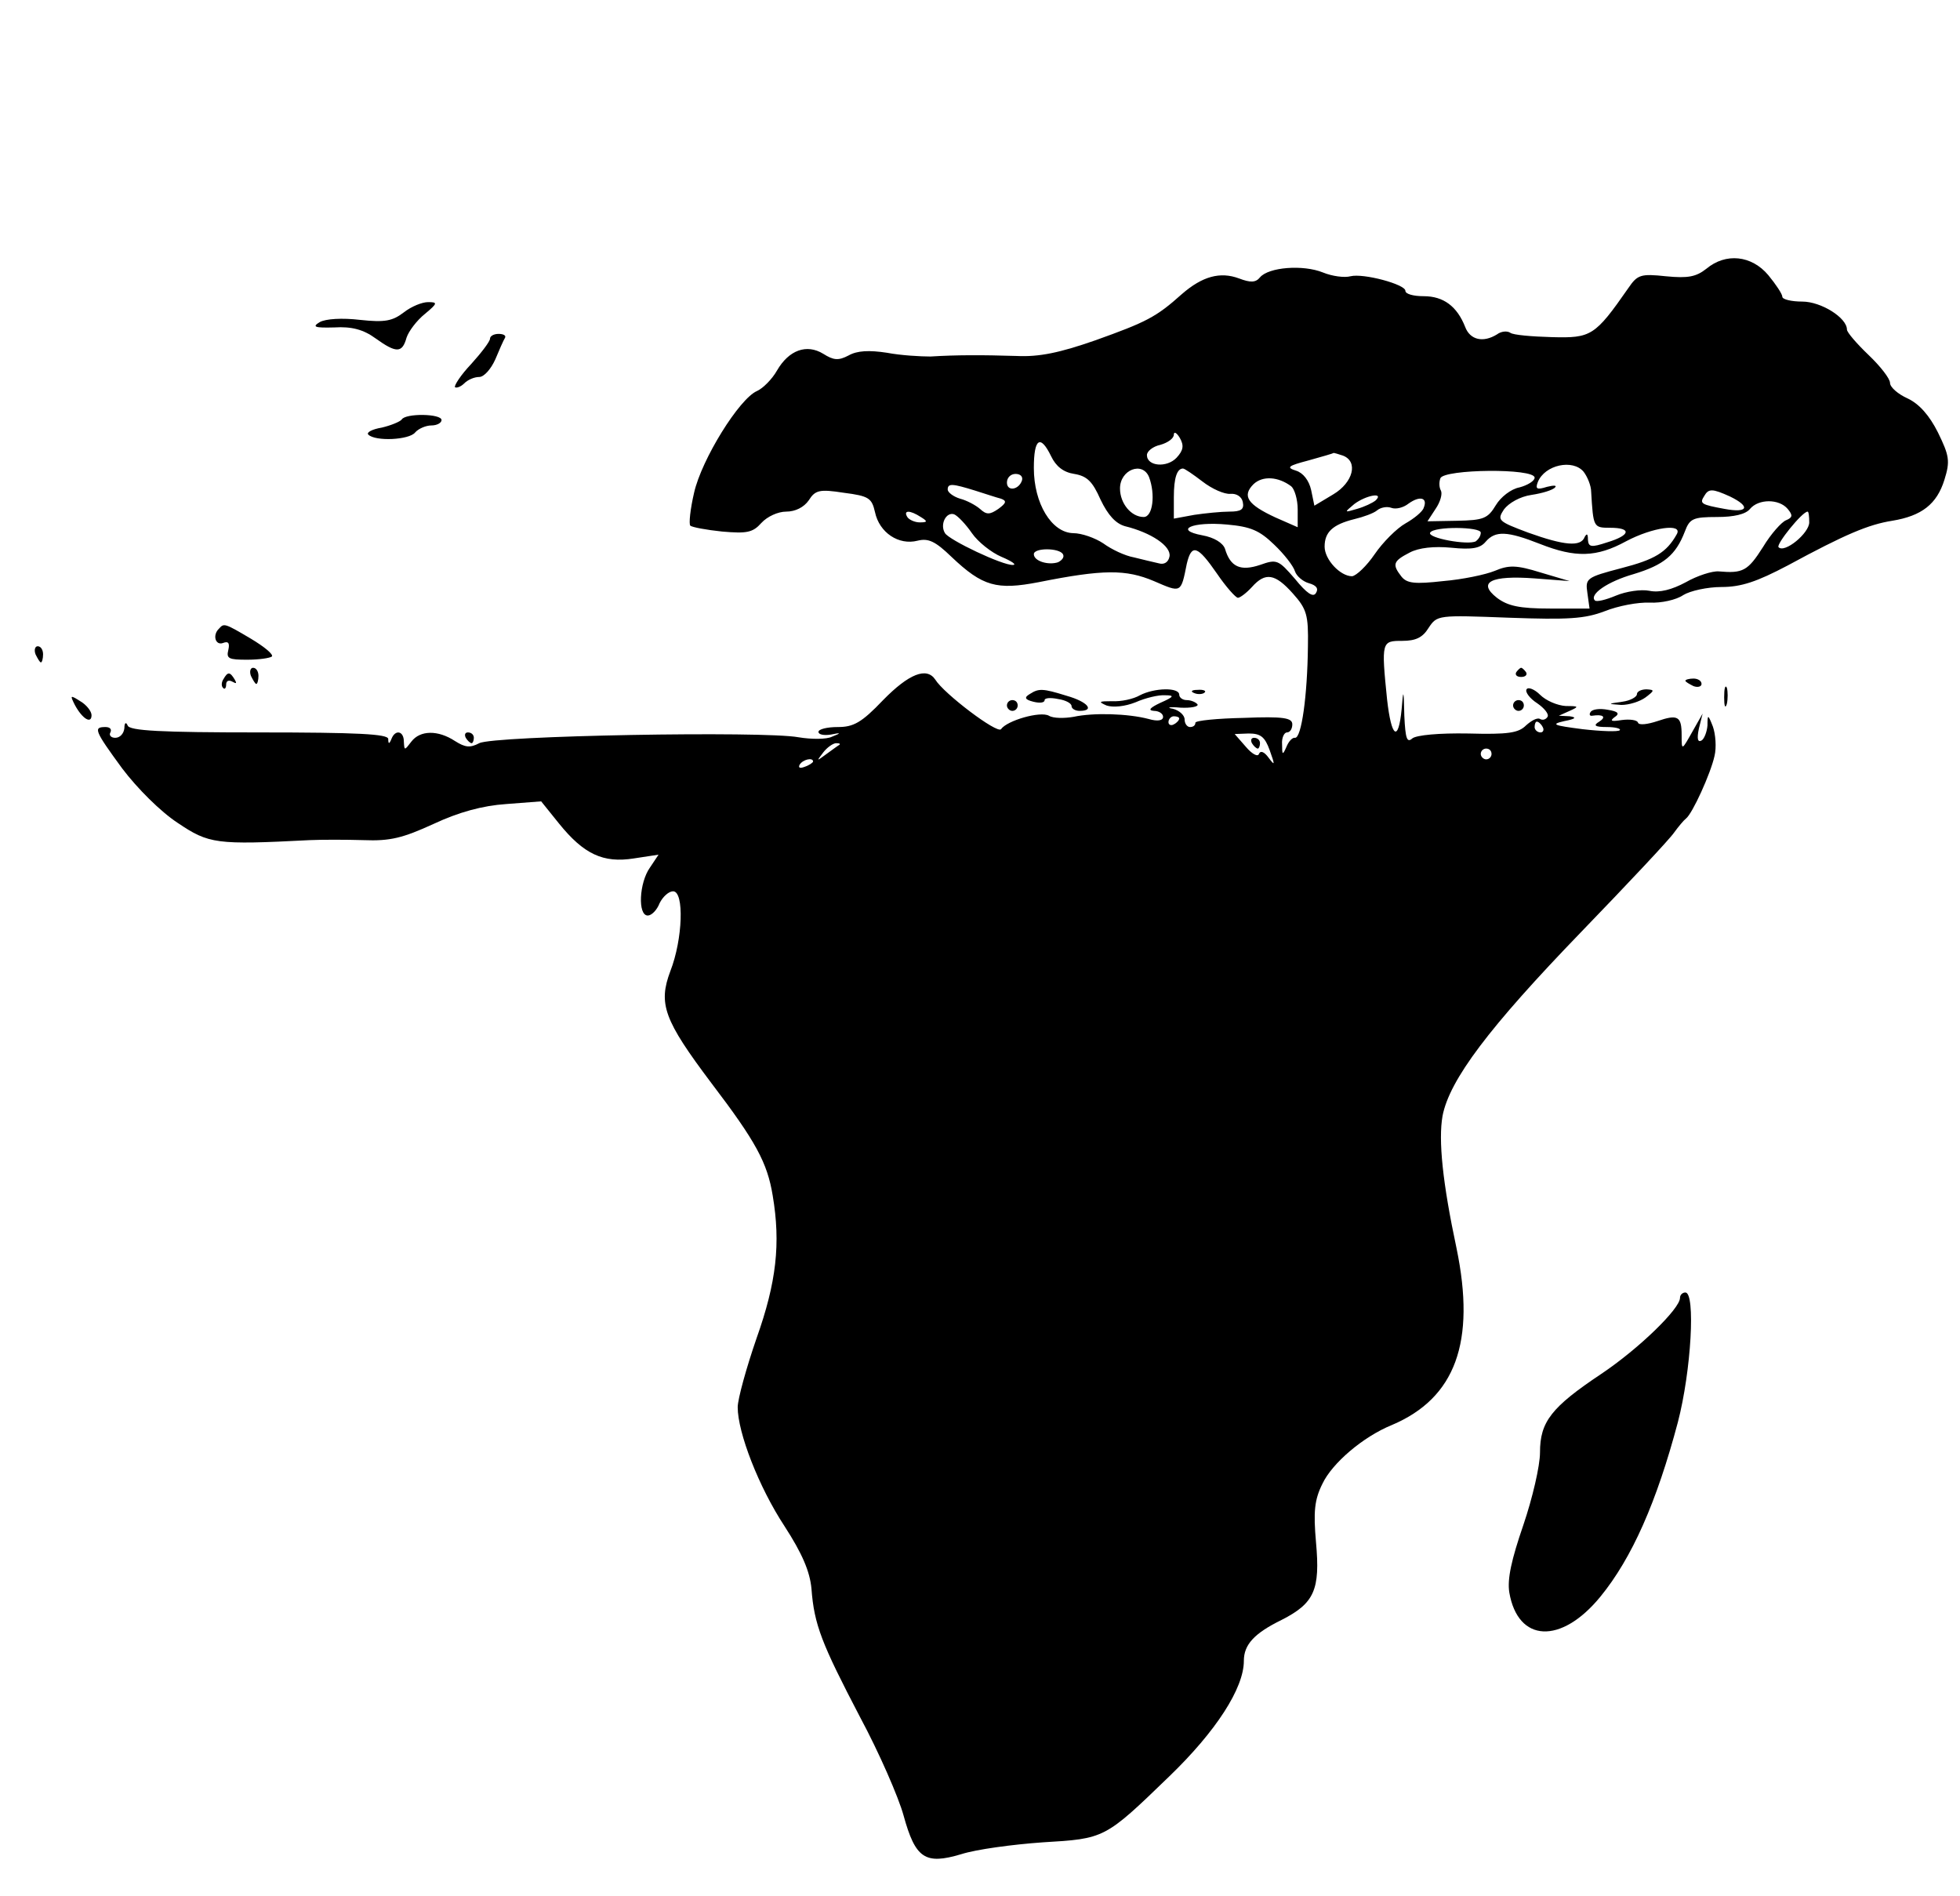 <?xml version="1.0" standalone="no"?>
<!DOCTYPE svg PUBLIC "-//W3C//DTD SVG 20010904//EN"
 "http://www.w3.org/TR/2001/REC-SVG-20010904/DTD/svg10.dtd">
<svg version="1.0" xmlns="http://www.w3.org/2000/svg"
 width="364pt" height="352pt" viewBox="0 0 364 352"
 preserveAspectRatio="xMidYMid meet">

<g transform="translate(0,352) scale(0.1,-0.1)"
fill="#000000" stroke="none">
<path d="M3169 3021 c-19 -15 -34 -18 -75 -14 -47 5 -53 3 -70 -22 -62 -89
-69 -93 -142 -91 -37 1 -72 4 -77 8 -6 4 -17 3 -25 -3 -26 -16 -50 -10 -59 14
-15 38 -40 57 -77 57 -19 0 -34 4 -34 10 0 12 -78 33 -102 27 -11 -3 -34 0
-51 7 -37 15 -101 10 -117 -9 -8 -10 -18 -10 -39 -2 -35 13 -68 4 -106 -29
-48 -43 -66 -52 -161 -86 -66 -23 -104 -31 -146 -29 -64 2 -112 2 -160 -1 -18
0 -55 2 -81 7 -33 5 -55 4 -71 -5 -19 -10 -28 -9 -47 3 -31 19 -64 7 -86 -31
-9 -16 -26 -33 -37 -38 -33 -14 -103 -127 -117 -189 -7 -30 -10 -58 -7 -61 3
-3 30 -8 59 -11 46 -4 57 -2 73 16 11 12 31 21 46 21 17 0 33 8 42 21 12 19
20 21 65 14 47 -6 52 -10 58 -36 8 -38 44 -62 79 -53 20 5 33 -1 63 -30 58
-55 84 -62 162 -47 120 24 162 24 214 2 51 -22 50 -23 61 32 9 38 20 34 56
-18 17 -25 35 -45 39 -45 4 0 16 9 26 20 25 28 43 25 76 -12 26 -29 29 -40 28
-98 -1 -92 -12 -171 -24 -170 -5 1 -12 -7 -16 -17 -7 -16 -8 -15 -8 5 -1 12 4
22 9 22 6 0 10 7 10 15 0 12 -16 15 -90 12 -49 -1 -90 -5 -90 -9 0 -5 -4 -8
-10 -8 -5 0 -10 6 -10 14 0 8 -10 17 -22 20 -13 2 -6 4 14 2 20 -1 34 2 32 6
-3 4 -12 8 -20 8 -8 0 -14 5 -14 10 0 14 -46 13 -73 -1 -12 -7 -35 -12 -52
-11 -24 0 -26 -1 -10 -8 12 -4 34 -2 54 6 18 8 43 14 55 13 18 0 16 -3 -9 -14
-19 -9 -24 -14 -12 -15 9 0 17 -5 17 -11 0 -7 -10 -9 -27 -4 -38 10 -102 12
-139 4 -17 -3 -38 -3 -46 2 -16 9 -78 -9 -89 -25 -7 -9 -106 66 -122 92 -16
24 -49 11 -97 -38 -40 -42 -55 -50 -84 -50 -20 0 -36 -4 -36 -9 0 -5 10 -7 23
-5 19 4 20 3 2 -4 -10 -5 -38 -5 -62 -1 -64 12 -567 3 -593 -11 -17 -9 -26 -8
-45 4 -32 21 -65 20 -81 -1 -13 -17 -13 -17 -14 0 0 20 -16 23 -23 5 -4 -10
-6 -10 -6 0 -1 9 -56 12 -240 12 -182 0 -241 3 -244 13 -3 7 -6 5 -6 -5 -1
-10 -8 -18 -17 -18 -8 0 -12 5 -9 10 3 6 -1 10 -9 10 -23 0 -21 -6 31 -77 28
-37 71 -80 103 -101 58 -39 71 -41 245 -32 22 1 67 1 100 0 50 -2 73 4 130 30
47 22 91 34 135 37 l65 5 33 -41 c46 -57 82 -74 139 -65 l46 7 -16 -24 c-20
-28 -23 -89 -4 -89 7 0 17 10 22 23 6 12 17 22 25 22 21 0 18 -89 -5 -148 -23
-61 -12 -91 76 -208 83 -109 104 -148 114 -209 15 -89 7 -161 -30 -265 -19
-55 -35 -113 -35 -128 0 -47 39 -148 87 -221 33 -51 47 -84 50 -116 5 -67 19
-102 90 -238 36 -67 72 -150 81 -183 22 -80 40 -92 107 -72 28 9 95 18 151 22
116 7 115 6 236 123 86 83 138 163 138 214 0 30 19 51 70 76 61 31 72 56 64
144 -5 57 -3 79 12 109 18 38 75 87 129 109 118 50 156 154 120 328 -26 122
-34 201 -26 246 13 67 86 164 257 341 87 90 165 173 173 185 8 11 18 23 22 26
12 9 46 84 53 116 4 16 2 41 -3 55 -9 23 -10 23 -10 2 -1 -12 -6 -25 -11 -28
-7 -4 -9 3 -5 22 l7 28 -17 -30 c-22 -39 -22 -40 -22 -10 0 35 -7 39 -45 26
-18 -6 -34 -8 -36 -3 -1 5 -15 7 -30 5 -19 -3 -23 -2 -14 5 11 7 7 11 -12 14
-15 3 -29 1 -32 -4 -3 -4 -2 -8 3 -7 20 3 27 -2 13 -11 -12 -7 -8 -10 14 -10
16 0 27 -3 24 -6 -3 -3 -34 -2 -69 2 -54 7 -60 9 -34 15 21 4 24 7 10 9 l-20
1 20 9 c18 8 17 9 -7 9 -16 1 -37 10 -48 21 -10 10 -22 15 -25 10 -3 -5 6 -17
20 -26 13 -9 22 -20 19 -25 -3 -5 -9 -7 -14 -4 -5 3 -16 -3 -26 -12 -14 -14
-33 -17 -107 -15 -55 1 -96 -3 -104 -9 -10 -9 -13 -1 -15 42 -1 50 -2 51 -5
12 -6 -62 -19 -53 -27 18 -11 108 -10 109 28 109 25 0 38 6 49 24 16 24 17 24
149 19 111 -4 141 -2 178 12 25 10 62 17 84 16 21 -1 49 5 62 14 13 8 45 15
71 15 37 0 66 10 123 40 107 58 150 76 194 83 55 9 83 31 97 76 11 35 9 45
-12 88 -16 32 -35 53 -56 63 -18 8 -33 21 -33 29 0 8 -18 31 -40 52 -22 21
-40 42 -40 47 0 22 -48 52 -83 52 -20 0 -37 4 -37 9 0 5 -12 23 -26 40 -31 37
-79 42 -115 12z m-984 -351 c-18 -19 -55 -16 -55 5 0 7 11 16 25 19 14 4 25
12 25 19 0 6 5 4 11 -6 8 -14 7 -23 -6 -37z m-233 3 c9 -19 23 -30 43 -33 24
-4 34 -14 49 -48 14 -29 28 -44 45 -49 49 -12 86 -37 83 -56 -2 -11 -10 -16
-20 -13 -9 2 -30 7 -46 11 -17 3 -42 15 -57 26 -15 10 -40 19 -56 19 -40 1
-73 55 -73 121 0 55 12 63 32 22z m542 1 c29 -11 19 -50 -18 -72 l-35 -21 -6
29 c-4 18 -15 32 -28 36 -19 6 -15 9 23 19 25 7 46 13 47 14 1 0 8 -2 17 -5z
m447 -30 c7 -9 14 -26 14 -37 4 -66 4 -67 35 -67 41 0 38 -14 -5 -27 -30 -10
-35 -9 -36 5 0 11 -2 12 -6 5 -7 -19 -38 -16 -105 8 -56 21 -58 23 -45 43 9
12 30 24 51 27 20 3 40 9 44 14 4 4 -3 4 -15 1 -19 -6 -22 -4 -17 9 13 32 65
43 85 19z m-807 -10 c12 -32 7 -74 -10 -74 -23 0 -44 25 -44 53 0 35 42 51 54
21z m99 -8 c18 -14 41 -24 52 -23 11 1 21 -5 23 -15 3 -14 -3 -18 -25 -18 -15
0 -45 -3 -65 -6 l-38 -7 0 40 c0 36 6 53 17 53 3 0 19 -11 36 -24z m617 7 c0
-6 -13 -14 -28 -18 -16 -3 -35 -18 -44 -33 -15 -25 -23 -28 -72 -29 l-55 -1
15 23 c9 13 13 28 10 34 -3 5 -4 15 -1 23 7 17 175 19 175 1z m-952 -5 c-6
-18 -28 -21 -28 -4 0 9 7 16 16 16 9 0 14 -5 12 -12z m500 -11 c6 -5 12 -24
12 -43 l0 -33 -41 18 c-52 24 -63 40 -41 62 17 16 46 14 70 -4z m-587 -8 c19
-6 40 -13 48 -15 11 -4 10 -8 -5 -19 -16 -11 -22 -11 -34 0 -8 7 -25 16 -37
19 -13 4 -23 12 -23 17 0 12 9 11 51 -2z m1402 -11 c39 -19 33 -31 -10 -23
-44 8 -47 10 -38 24 8 14 15 14 48 -1z m-658 -7 c-6 -5 -21 -12 -35 -16 -24
-7 -24 -7 -5 9 21 16 56 23 40 7z m89 -14 c-2 -7 -18 -20 -34 -29 -16 -9 -42
-35 -57 -57 -15 -22 -34 -40 -42 -41 -22 0 -51 31 -51 55 0 27 15 41 55 51 17
4 36 11 42 16 7 6 19 8 27 5 8 -3 22 0 32 8 21 15 36 11 28 -8z m676 -2 c10
-12 9 -16 -3 -21 -8 -3 -28 -25 -43 -50 -28 -44 -37 -49 -82 -45 -12 1 -40 -8
-61 -20 -26 -14 -49 -20 -68 -16 -15 3 -43 -1 -62 -9 -19 -8 -36 -12 -39 -9
-11 11 23 35 72 49 56 17 78 35 95 79 9 24 15 27 60 27 31 0 53 5 61 15 16 19
54 19 70 0z m-1610 -15 c13 -8 13 -10 -2 -10 -9 0 -20 5 -23 10 -8 13 5 13 25
0z m95 -30 c11 -16 36 -36 55 -44 19 -8 29 -15 21 -15 -19 -1 -118 46 -126 59
-10 16 2 40 17 35 7 -3 22 -19 33 -35z m1555 20 c0 -20 -46 -58 -57 -46 -5 5
44 66 54 66 2 0 3 -9 3 -20z m-994 -41 c19 -18 36 -40 39 -50 3 -9 15 -19 26
-22 14 -4 18 -10 13 -18 -5 -9 -17 -1 -39 26 -31 36 -34 37 -65 26 -36 -12
-55 -4 -65 30 -4 11 -20 21 -42 25 -54 10 -19 26 46 20 44 -4 60 -11 87 -37z
m384 22 c0 -6 -4 -12 -9 -16 -14 -8 -91 6 -85 16 7 12 94 11 94 0z m364 -3
c-19 -34 -41 -47 -103 -63 -65 -17 -67 -19 -63 -46 l4 -29 -73 0 c-58 0 -79 5
-99 20 -37 29 -11 42 70 36 l65 -5 -54 16 c-45 14 -59 14 -85 3 -17 -7 -60
-16 -96 -19 -53 -6 -67 -4 -77 8 -18 23 -16 29 15 45 17 9 45 12 77 9 39 -4
54 -1 64 11 18 21 40 20 101 -4 66 -26 105 -25 160 5 49 26 106 34 94 13z
m-1140 -37 c3 -5 -1 -11 -9 -15 -18 -6 -45 2 -45 15 0 12 47 12 54 0z m216
-305 c0 -3 -4 -8 -10 -11 -5 -3 -10 -1 -10 4 0 6 5 11 10 11 6 0 10 -2 10 -4z
m675 -16 c3 -5 1 -10 -4 -10 -6 0 -11 5 -11 10 0 6 2 10 4 10 3 0 8 -4 11 -10z
m-507 -43 c10 -28 10 -30 -2 -14 -8 11 -15 14 -18 7 -2 -6 -13 0 -24 13 l-21
24 26 1 c22 0 30 -6 39 -31z m-799 10 c-2 -1 -13 -9 -24 -17 -19 -14 -19 -14
-6 3 7 9 18 17 24 17 6 0 8 -1 6 -3z m1211 -17 c0 -5 -4 -10 -10 -10 -5 0 -10
5 -10 10 0 6 5 10 10 10 6 0 10 -4 10 -10z m-1260 -14 c0 -2 -7 -7 -16 -10 -8
-3 -12 -2 -9 4 6 10 25 14 25 6z"/>
<path d="M2325 2140 c3 -5 8 -10 11 -10 2 0 4 5 4 10 0 6 -5 10 -11 10 -5 0
-7 -4 -4 -10z"/>
<path d="M750 2940 c-21 -16 -35 -19 -81 -14 -34 4 -64 2 -75 -4 -15 -9 -10
-11 27 -10 32 2 54 -4 76 -20 39 -28 50 -28 58 1 4 12 19 32 34 44 24 20 24
22 6 22 -11 0 -31 -8 -45 -19z"/>
<path d="M910 2891 c0 -5 -16 -26 -35 -47 -19 -20 -32 -40 -30 -43 3 -2 11 1
17 7 7 7 19 12 28 12 9 0 22 15 30 33 7 17 15 35 18 40 2 4 -3 7 -12 7 -9 0
-16 -4 -16 -9z"/>
<path d="M746 2741 c-3 -4 -20 -11 -37 -15 -18 -3 -29 -9 -25 -13 13 -13 76
-10 87 4 6 7 20 13 30 13 11 0 19 5 19 10 0 12 -67 13 -74 1z"/>
<path d="M407 2353 c-13 -12 -7 -32 7 -27 10 4 13 0 10 -13 -4 -16 1 -18 35
-18 22 0 42 3 46 6 3 4 -14 18 -39 33 -49 29 -50 29 -59 19z"/>
<path d="M66 2305 c4 -8 8 -15 10 -15 2 0 4 7 4 15 0 8 -4 15 -10 15 -5 0 -7
-7 -4 -15z"/>
<path d="M466 2265 c4 -8 8 -15 10 -15 2 0 4 7 4 15 0 8 -4 15 -10 15 -5 0 -7
-7 -4 -15z"/>
<path d="M2816 2272 c-3 -5 1 -9 9 -9 8 0 12 4 9 9 -3 4 -7 8 -9 8 -2 0 -6 -4
-9 -8z"/>
<path d="M415 2259 c-4 -6 -4 -13 -1 -16 3 -4 6 -1 6 6 0 7 5 9 12 5 7 -4 8
-3 4 4 -9 15 -13 15 -21 1z"/>
<path d="M3130 2256 c0 -2 7 -6 15 -10 8 -3 15 -1 15 4 0 6 -7 10 -15 10 -8 0
-15 -2 -15 -4z"/>
<path d="M3202 2225 c0 -16 2 -22 5 -12 2 9 2 23 0 30 -3 6 -5 -1 -5 -18z"/>
<path d="M1912 2231 c-10 -6 -9 -10 7 -14 12 -3 21 -2 21 3 0 4 11 5 25 2 14
-2 25 -8 25 -13 0 -5 7 -9 15 -9 29 0 15 17 -24 28 -45 14 -52 14 -69 3z"/>
<path d="M2218 2233 c7 -3 16 -2 19 1 4 3 -2 6 -13 5 -11 0 -14 -3 -6 -6z"/>
<path d="M3040 2231 c0 -5 -12 -12 -27 -14 -28 -4 -28 -4 -2 -6 14 0 34 6 45
14 17 13 17 14 2 15 -10 0 -18 -4 -18 -9z"/>
<path d="M139 2211 c14 -26 31 -36 31 -19 0 7 -9 19 -21 26 -19 12 -19 11 -10
-7z"/>
<path d="M1870 2210 c0 -5 5 -10 10 -10 6 0 10 5 10 10 0 6 -4 10 -10 10 -5 0
-10 -4 -10 -10z"/>
<path d="M2810 2210 c0 -5 5 -10 10 -10 6 0 10 5 10 10 0 6 -4 10 -10 10 -5 0
-10 -4 -10 -10z"/>
<path d="M865 2150 c3 -5 8 -10 11 -10 2 0 4 5 4 10 0 6 -5 10 -11 10 -5 0 -7
-4 -4 -10z"/>
<path d="M3120 1110 c0 -20 -76 -94 -146 -141 -93 -62 -114 -89 -114 -146 0
-25 -14 -85 -31 -135 -22 -64 -30 -100 -26 -125 16 -93 96 -97 169 -8 59 72
105 177 144 324 25 96 33 241 14 241 -5 0 -10 -4 -10 -10z"/>
</g>
</svg>
